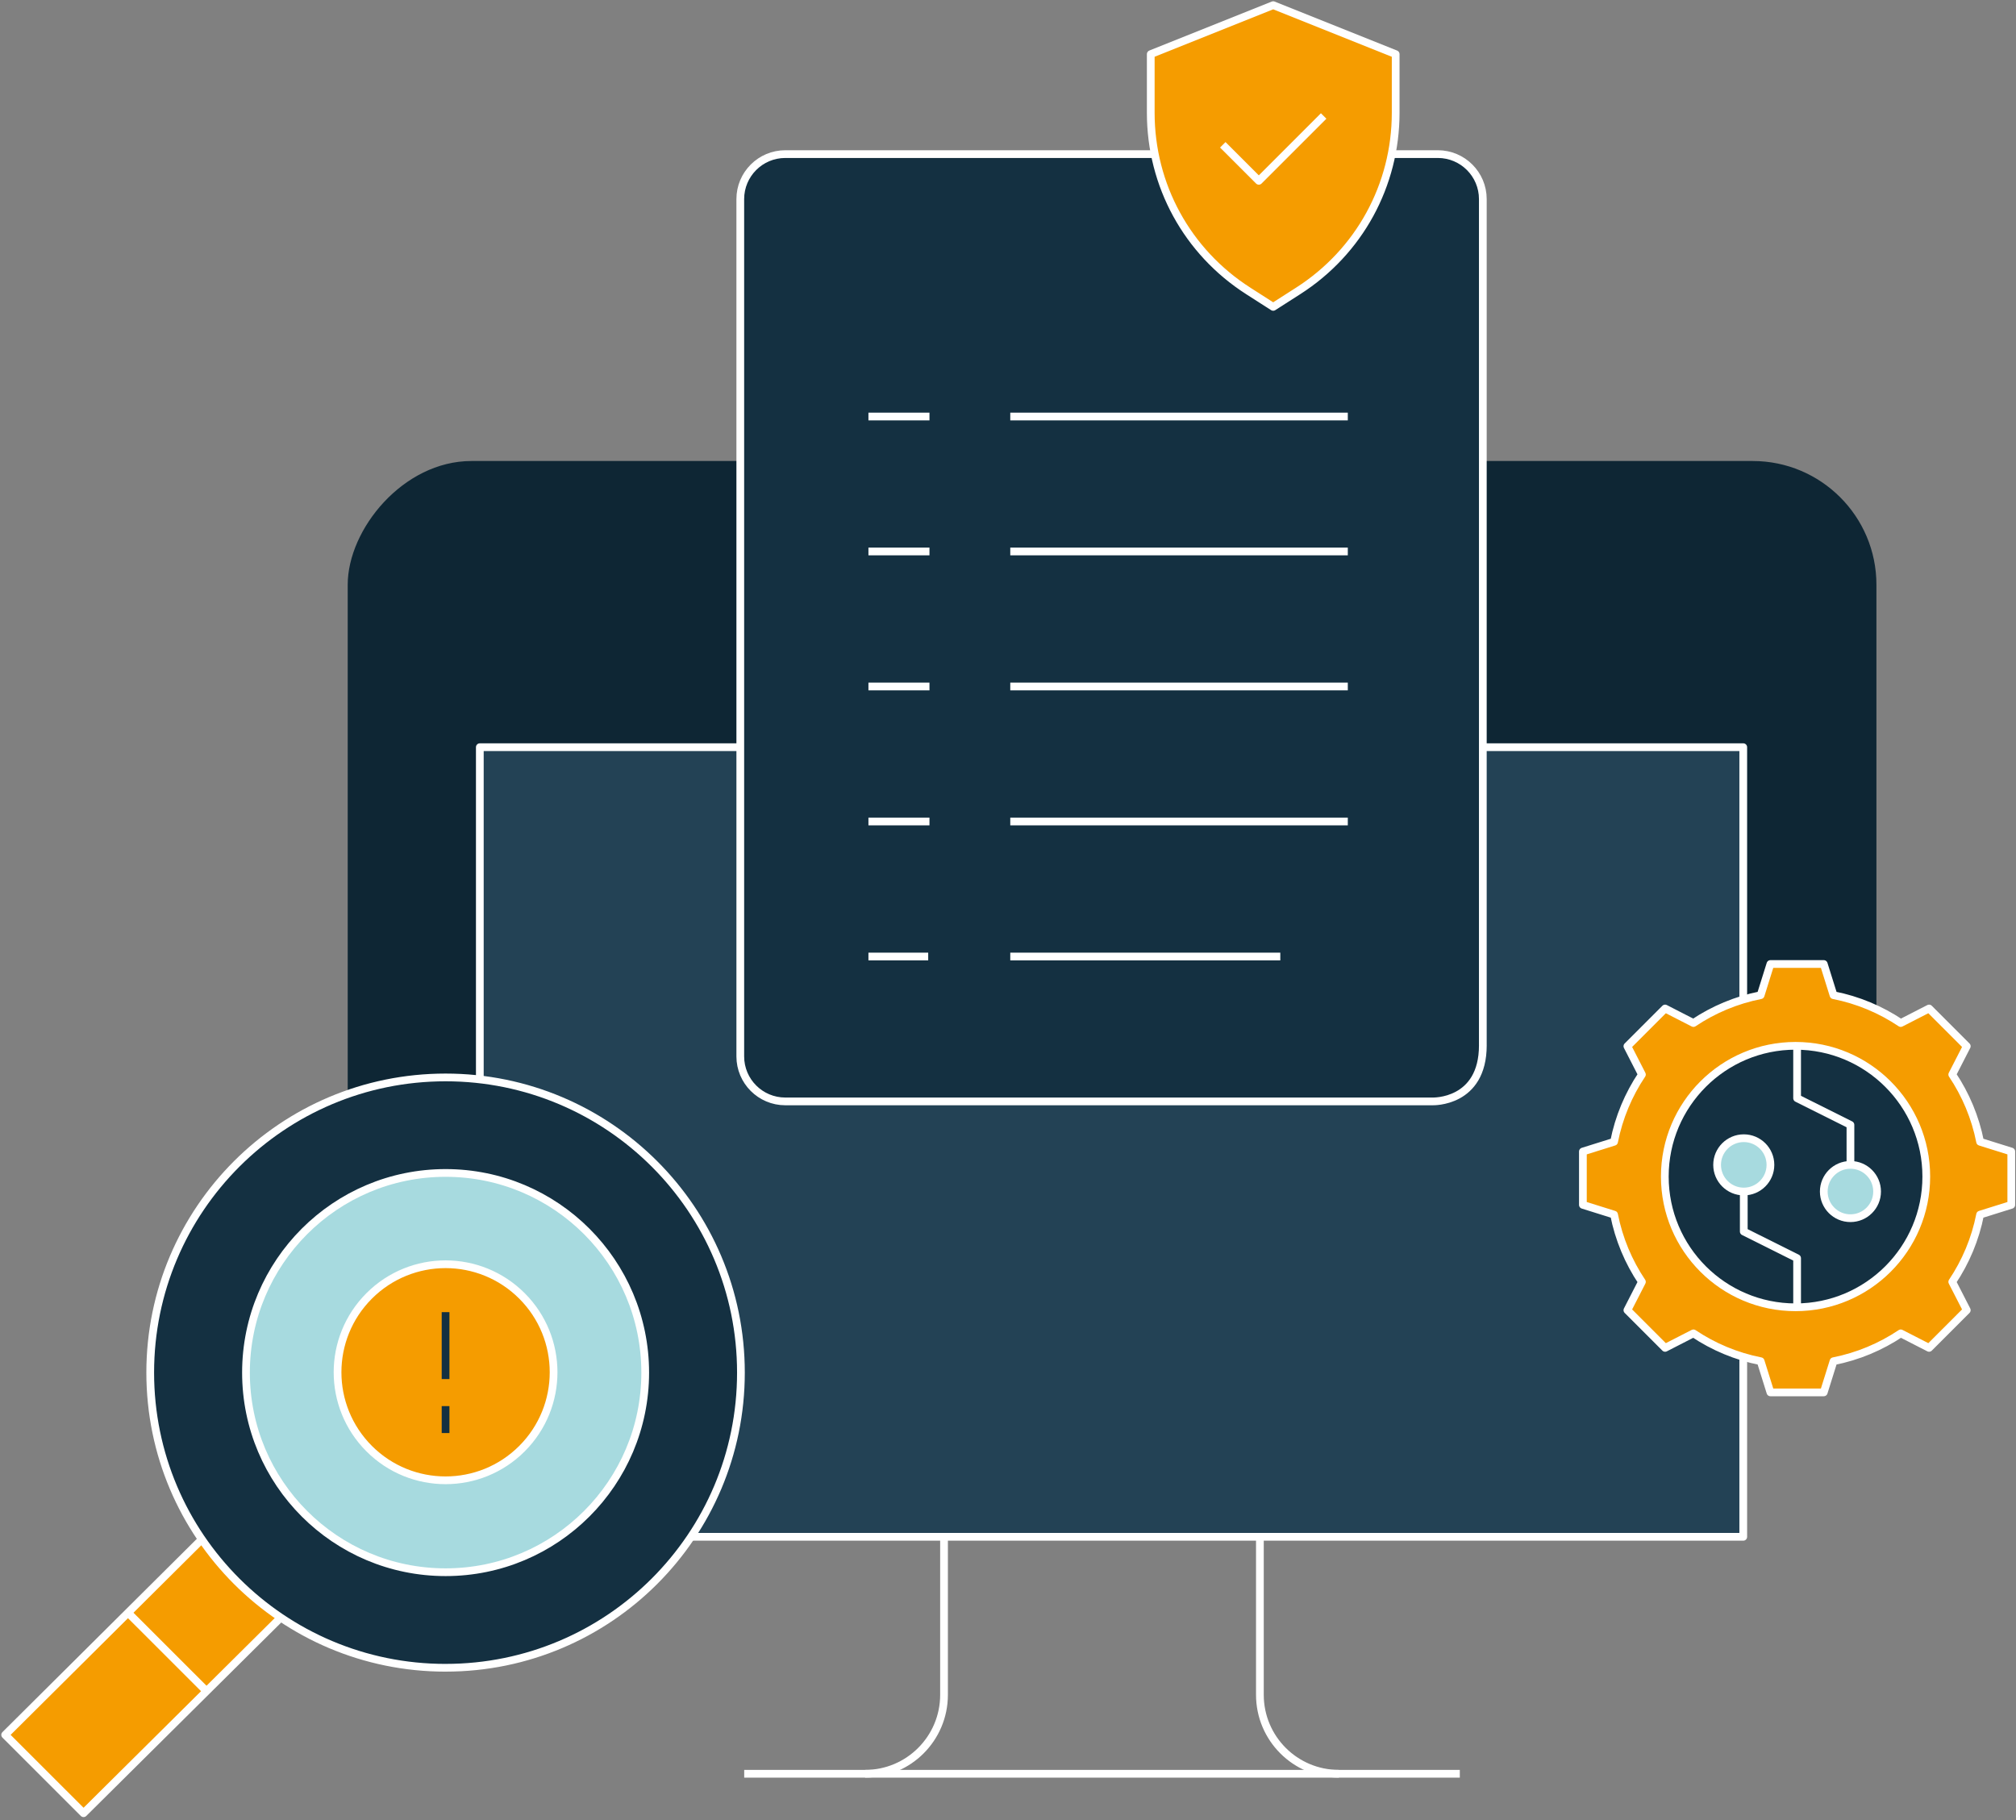 <svg width="391" height="353" viewBox="0 0 391 353" fill="none" xmlns="http://www.w3.org/2000/svg">
<rect x="0" y="0" width="391" height="353" fill="#808080" stroke="none"/>
<rect width="296.492" height="170.73" rx="24" transform="matrix(-1 0 0 1 363.93 89.414)" fill="#0E2634"/>
<path d="M143.571 144.919H93.061V298.071H338.101V144.919H287.59" fill="#234255"/>
<path d="M143.571 144.919H93.061V298.071H338.101V144.919H287.59" stroke="white" stroke-width="1.5" stroke-linejoin="round"/>
<path d="M183.093 298.078V328.71C183.093 337.169 176.236 344.026 167.788 344.026" stroke="white" stroke-width="1.5" stroke-linejoin="round"/>
<path d="M244.354 298.078V328.71C244.354 337.169 251.212 344.026 259.674 344.026" stroke="white" stroke-width="1.5" stroke-linejoin="round"/>
<path d="M144.339 344.026H283.128" stroke="white" stroke-width="1.5" stroke-linejoin="round"/>
<path d="M287.592 202.722V38.616C287.592 33.8 283.685 29.889 278.866 29.889H152.304C147.484 29.889 143.577 33.8 143.577 38.616V204.894C143.577 209.71 147.484 213.621 152.304 213.621H277.845C277.845 213.621 287.596 213.971 287.596 202.726L287.592 202.722Z" fill="#143041" stroke="white" stroke-width="1.5" stroke-linejoin="round"/>
<path d="M195.942 80.783H261.404H195.942Z" fill="#143041"/>
<path d="M195.942 80.783H261.404" stroke="white" stroke-width="1.5" stroke-linejoin="round"/>
<path d="M195.942 106.957H261.404H195.942Z" fill="#143041"/>
<path d="M195.942 106.957H261.404" stroke="white" stroke-width="1.5" stroke-linejoin="round"/>
<path d="M195.942 133.145H261.404H195.942Z" fill="#143041"/>
<path d="M195.942 133.145H261.404" stroke="white" stroke-width="1.5" stroke-linejoin="round"/>
<path d="M195.942 159.333H261.404H195.942Z" fill="#143041"/>
<path d="M195.942 159.333H261.404" stroke="white" stroke-width="1.5" stroke-linejoin="round"/>
<path d="M195.942 185.522H248.312H195.942Z" fill="#143041"/>
<path d="M195.942 185.522H248.312" stroke="white" stroke-width="1.5" stroke-linejoin="round"/>
<path d="M168.432 80.783H180.269H168.432ZM168.432 106.957H180.269H168.432ZM168.432 133.145H180.269H168.432ZM168.432 159.333H180.269H168.432ZM168.432 185.522H180.023H168.432Z" fill="#143041"/>
<path d="M168.432 80.783H180.269M168.432 106.957H180.269M168.432 133.145H180.269M168.432 159.333H180.269M168.432 185.522H180.023" stroke="white" stroke-width="1.5" stroke-linejoin="round"/>
<path d="M242.086 56.416C230.252 48.84 223.187 35.93 223.187 21.881V10.502L246.939 1L270.688 10.502V21.881C270.688 35.93 263.622 48.84 251.788 56.416L246.935 59.522L242.082 56.416H242.086Z" fill="#F59C00" stroke="white" stroke-width="1.5" stroke-linejoin="round"/>
<path d="M237.158 28.086L244.146 35.07L256.72 22.495" stroke="white" stroke-width="1.5" stroke-linejoin="round"/>
<path d="M348.544 254.368C334.288 254.368 322.691 242.772 322.691 228.516C322.691 214.259 334.288 202.663 348.544 202.663C362.801 202.663 374.397 214.259 374.397 228.516C374.397 242.772 362.801 254.368 348.544 254.368Z" stroke="white" stroke-width="1.5" stroke-linejoin="round"/>
<path d="M390.085 233.687V223.343L384.039 221.45C383.104 216.702 381.237 212.289 378.637 208.41L381.452 202.916L374.141 195.604L368.647 198.42C364.768 195.82 360.355 193.953 355.607 193.018L353.714 186.972H343.37L341.477 193.018C336.73 193.953 332.316 195.82 328.438 198.42L322.944 195.604L315.632 202.916L318.447 208.41C315.847 212.289 313.981 216.702 313.046 221.45L307 223.343V233.687L313.046 235.58C313.981 240.327 315.847 244.741 318.447 248.619L315.632 254.113L322.944 261.425L328.438 258.61C332.316 261.209 336.73 263.076 341.477 264.011L343.37 270.057H353.714L355.607 264.011C360.355 263.076 364.768 261.209 368.647 258.61L374.141 261.425L381.452 254.113L378.637 248.619C381.237 244.741 383.104 240.327 384.039 235.58L390.085 233.687Z" fill="#F59C00" stroke="white" stroke-width="1.5" stroke-linejoin="round"/>
<path d="M348.244 253.553C362.247 253.553 373.6 242.202 373.6 228.199C373.6 214.197 362.248 202.841 348.244 202.841C334.24 202.841 322.888 214.198 322.888 228.199C322.888 242.201 334.24 253.553 348.244 253.553Z" fill="#143041" stroke="white" stroke-width="1.5" stroke-linejoin="round"/>
<path d="M338.202 231.102V238.86L348.546 244.027V253.849" stroke="white" stroke-width="1.5" stroke-linejoin="round"/>
<path d="M348.546 203.179V213.001L358.89 218.172V225.929" stroke="white" stroke-width="1.5" stroke-linejoin="round"/>
<path d="M343.373 225.929C343.373 228.784 341.057 231.1 338.202 231.1C335.347 231.1 333.031 228.784 333.031 225.929C333.031 223.075 335.347 220.758 338.202 220.758C341.057 220.758 343.373 223.075 343.373 225.929Z" fill="#A7DADF" stroke="white" stroke-width="1.5" stroke-linejoin="round"/>
<path d="M364.061 231.102C364.061 233.957 361.744 236.273 358.89 236.273C356.035 236.273 353.719 233.957 353.719 231.102C353.719 228.247 356.035 225.931 358.89 225.931C361.744 225.931 364.061 228.247 364.061 231.102Z" fill="#A7DADF" stroke="white" stroke-width="1.5" stroke-linejoin="round"/>
<path d="M39.139 298.561L1 336.482L16.205 351.678L54.444 313.734" fill="#F59C00"/>
<path d="M39.139 298.561L1 336.482L16.205 351.678L54.444 313.734" stroke="white" stroke-width="1.5" stroke-linejoin="round"/>
<path d="M40.049 328.008L24.858 312.826" stroke="white" stroke-width="1.5" stroke-linejoin="round"/>
<path d="M86.418 323.467C118.055 323.467 143.702 297.84 143.702 266.218C143.702 234.596 118.055 208.972 86.418 208.972C54.782 208.972 29.135 234.605 29.135 266.221C29.135 297.837 54.785 323.47 86.421 323.47L86.418 323.467Z" fill="#143041" stroke="white" stroke-width="1.5" stroke-linejoin="round"/>
<path d="M86.423 304.936C107.804 304.936 125.138 287.602 125.138 266.221C125.138 244.84 107.804 227.497 86.423 227.497C65.042 227.497 47.708 244.84 47.708 266.221C47.708 287.602 65.042 304.936 86.423 304.936Z" fill="#A7DADF" stroke="white" stroke-width="1.5" stroke-linejoin="round"/>
<path d="M101.232 280.973C109.414 272.788 109.414 259.524 101.232 251.342C93.05 243.16 79.787 243.16 71.604 251.342C63.422 259.524 63.422 272.788 71.604 280.973C79.787 289.155 93.05 289.155 101.232 280.973Z" fill="#F59C00" stroke="white" stroke-width="1.5" stroke-linejoin="round"/>
<path d="M86.418 254.497V267.48" stroke="#143041" stroke-width="1.5" stroke-linejoin="round"/>
<path d="M86.418 272.724V277.94" stroke="#143041" stroke-width="1.5" stroke-linejoin="round"/>
</svg>
